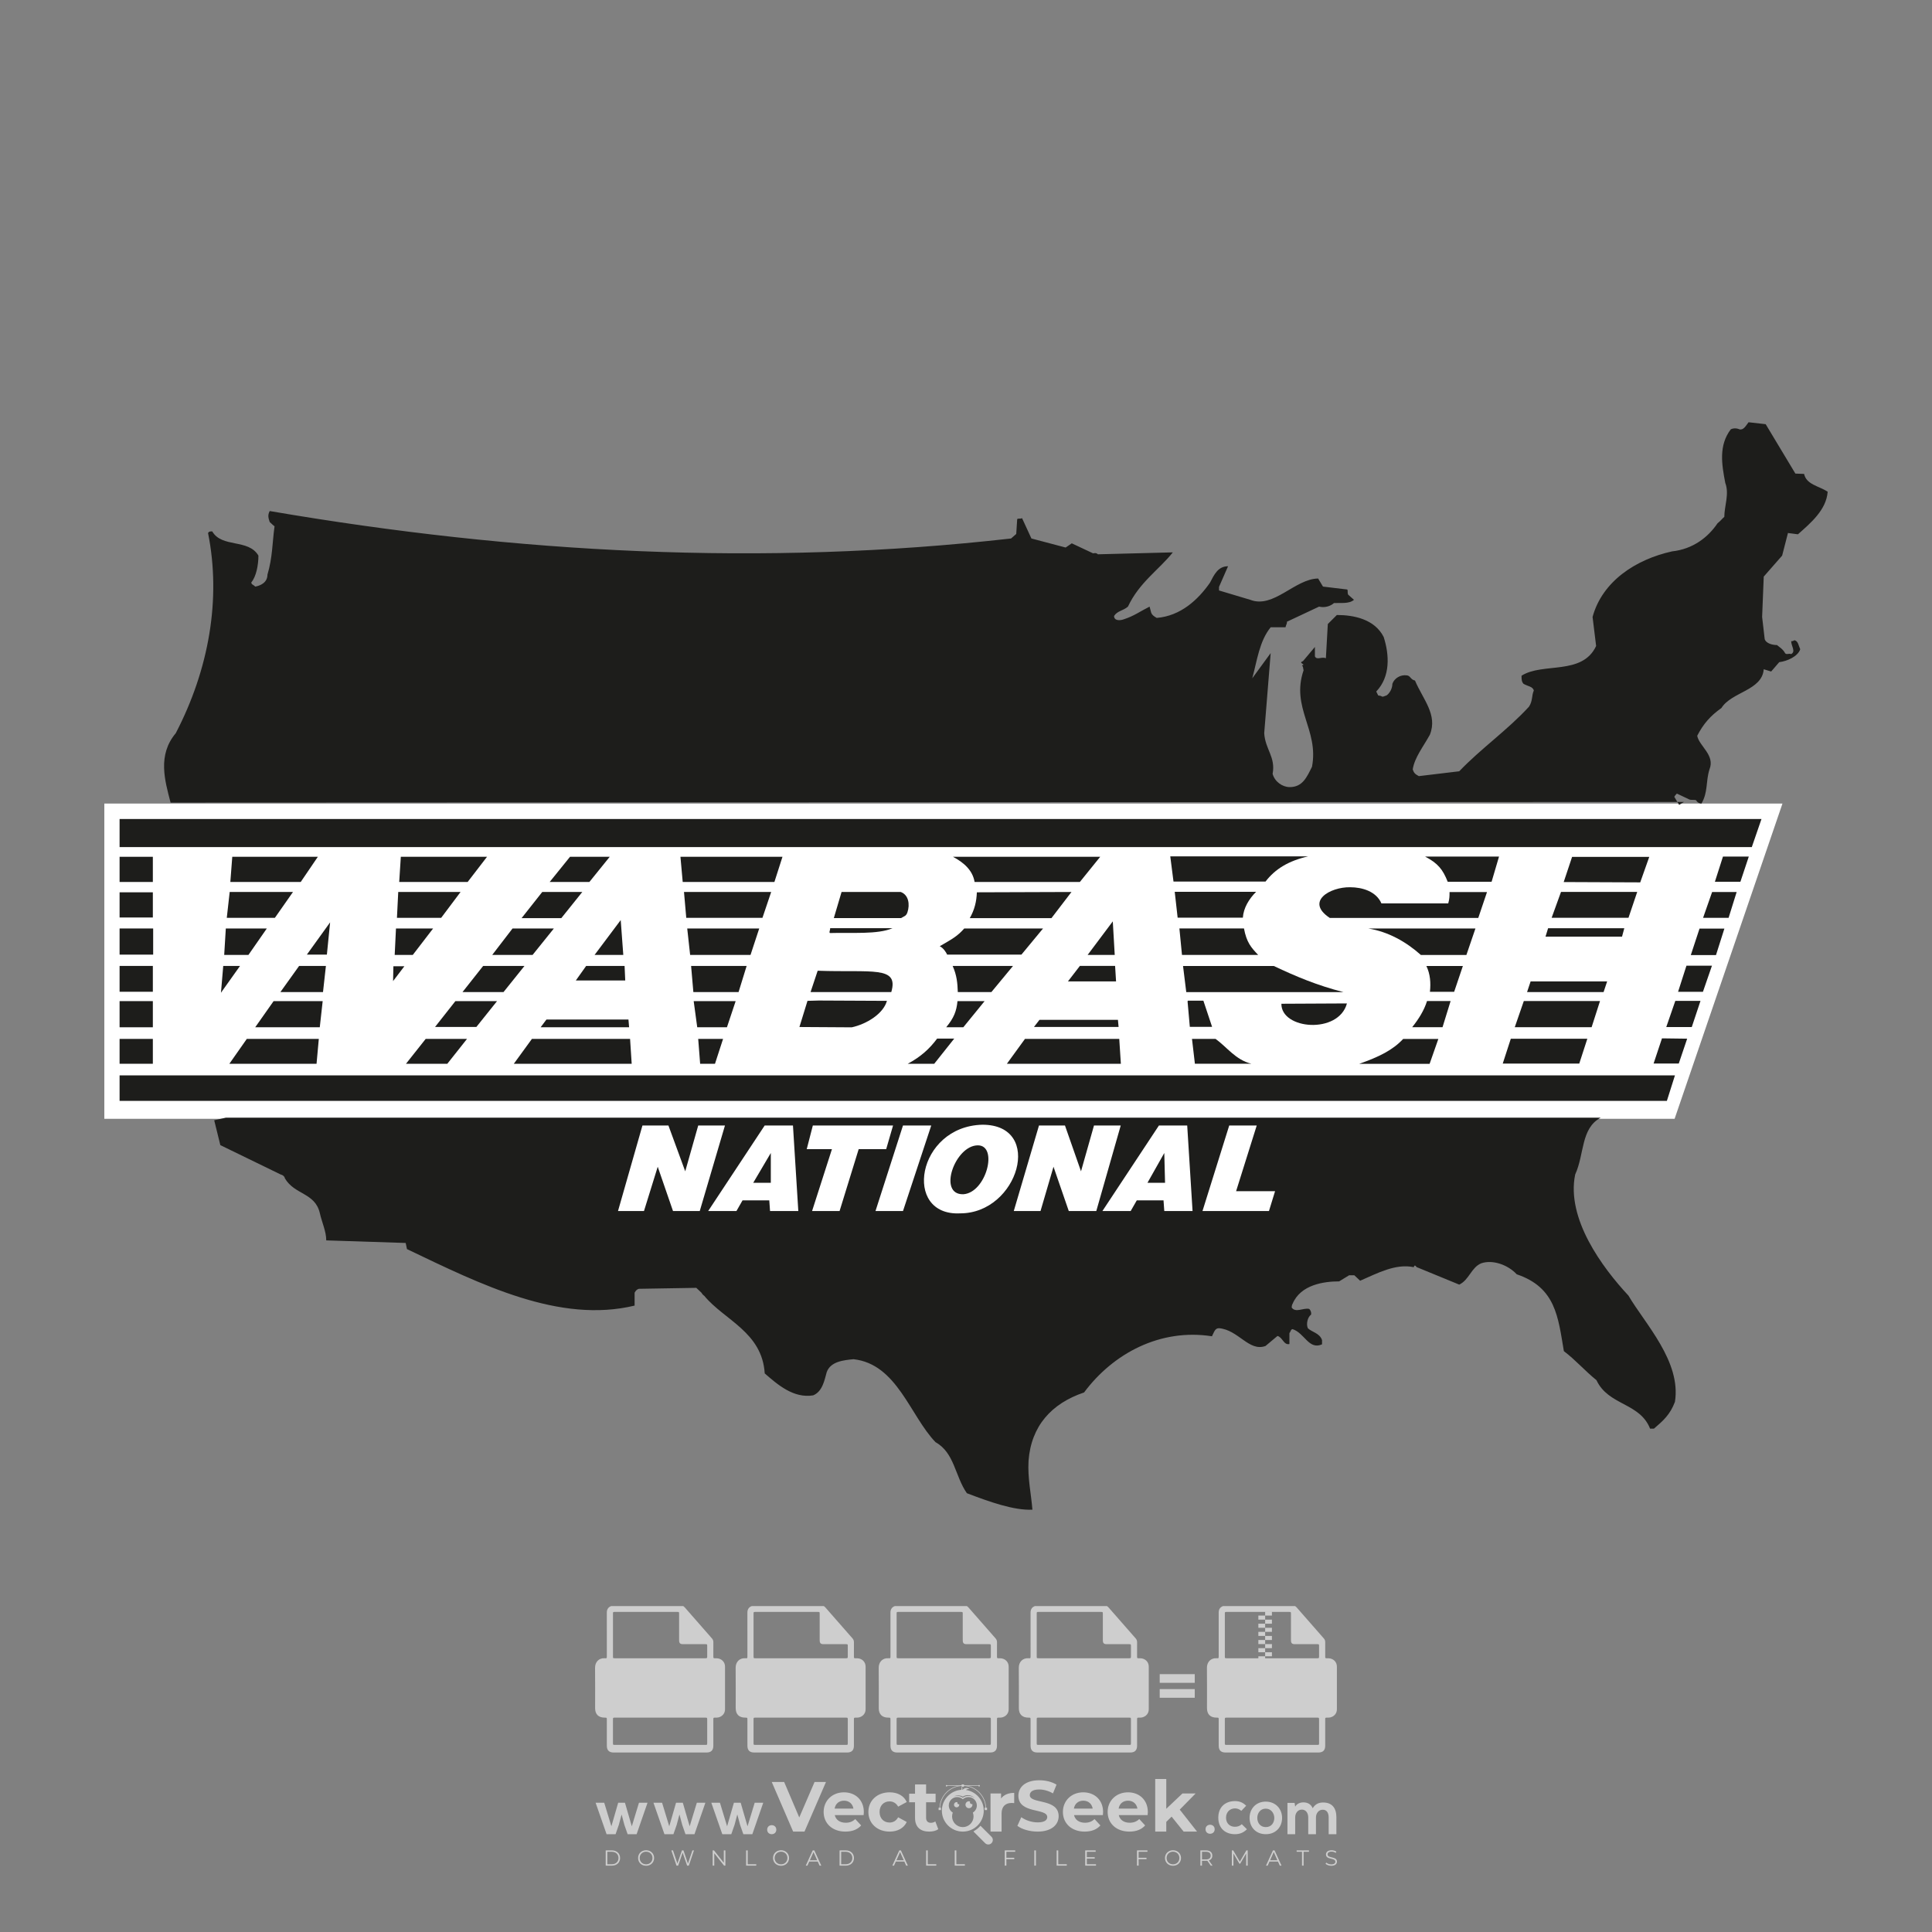 <?xml version="1.0" encoding="iso-8859-1"?>
<!-- Generator: Adobe Illustrator 27.0.0, SVG Export Plug-In . SVG Version: 6.00 Build 0)  -->
<svg version="1.1" id="Layer_1" xmlns="http://www.w3.org/2000/svg" xmlns:xlink="http://www.w3.org/1999/xlink" x="0px" y="0px"
	 viewBox="0 0 500 500" style="enable-background:new 0 0 500 500;" xml:space="preserve">
<rect x="0" y="0" width="500" height="500" fill="#808080" stroke="none"/>
<g id="watermark_1_">
	<g>
		<g id="watermark" style="opacity:0.61;">
			<g>
				<g>
					<g>
						<g>
							<polygon style="fill:#FFFFFF;" points="213.765,461.172 208.204,474.017 205.268,474.017 199.726,461.172 202.938,461.172 
								206.846,470.347 210.81,461.172 							"/>
						</g>
						<g>
							<path style="fill:#FFFFFF;" d="M223.507,469.741h-7.469c0.275,1.23,1.321,1.982,2.826,1.982c1.046,0,1.798-0.312,2.477-0.954
								l1.523,1.651c-0.917,1.046-2.294,1.597-4.074,1.597c-3.413,0-5.634-2.147-5.634-5.083c0-2.954,2.257-5.083,5.267-5.083
								c2.899,0,5.138,1.945,5.138,5.12C223.562,469.191,223.526,469.503,223.507,469.741 M216.002,468.071h4.863
								c-0.202-1.248-1.138-2.055-2.422-2.055C217.139,466.016,216.204,466.805,216.002,468.071"/>
						</g>
						<g>
							<path style="fill:#FFFFFF;" d="M224.735,468.934c0-2.973,2.294-5.083,5.505-5.083c2.074,0,3.707,0.899,4.423,2.514
								l-2.22,1.193c-0.532-0.936-1.321-1.358-2.221-1.358c-1.45,0-2.587,1.009-2.587,2.734c0,1.725,1.138,2.734,2.587,2.734
								c0.899,0,1.688-0.404,2.221-1.358l2.22,1.211c-0.716,1.578-2.349,2.495-4.423,2.495
								C227.029,474.017,224.735,471.907,224.735,468.934"/>
						</g>
						<g>
							<path style="fill:#FFFFFF;" d="M242.828,473.393c-0.587,0.422-1.45,0.624-2.331,0.624c-2.33,0-3.688-1.193-3.688-3.542
								v-4.055h-1.523v-2.202h1.523v-2.404h2.863v2.404h2.459v2.202h-2.459v4.019c0,0.844,0.458,1.303,1.229,1.303
								c0.422,0,0.844-0.128,1.156-0.367L242.828,473.393z"/>
						</g>
					</g>
					<g>
						<path style="fill:#FFFFFF;" d="M262.474,463.997v2.643c-0.238-0.018-0.422-0.037-0.642-0.037
							c-1.578,0-2.624,0.862-2.624,2.753v4.661h-2.863v-9.873h2.734v1.303C259.776,464.493,260.951,463.997,262.474,463.997"/>
					</g>
					<g>
						<path style="fill:#FFFFFF;" d="M263.299,472.53l1.009-2.239c1.083,0.789,2.697,1.339,4.239,1.339
							c1.762,0,2.477-0.587,2.477-1.376c0-2.404-7.469-0.752-7.469-5.524c0-2.184,1.762-4,5.413-4c1.615,0,3.267,0.385,4.459,1.138
							l-0.918,2.257c-1.193-0.679-2.422-1.009-3.56-1.009c-1.761,0-2.44,0.66-2.44,1.468c0,2.367,7.468,0.734,7.468,5.45
							c0,2.147-1.78,3.982-5.45,3.982C266.492,474.017,264.437,473.411,263.299,472.53"/>
					</g>
					<g>
						<path style="fill:#FFFFFF;" d="M285.428,469.741h-7.469c0.275,1.23,1.321,1.982,2.826,1.982c1.046,0,1.798-0.312,2.477-0.954
							l1.523,1.651c-0.918,1.046-2.294,1.597-4.074,1.597c-3.413,0-5.634-2.147-5.634-5.083c0-2.954,2.257-5.083,5.267-5.083
							c2.9,0,5.138,1.945,5.138,5.12C285.484,469.191,285.447,469.503,285.428,469.741 M277.923,468.071h4.863
							c-0.202-1.248-1.138-2.055-2.422-2.055C279.061,466.016,278.125,466.805,277.923,468.071"/>
					</g>
					<g>
						<path style="fill:#FFFFFF;" d="M297.007,469.741h-7.469c0.275,1.23,1.321,1.982,2.826,1.982c1.046,0,1.798-0.312,2.477-0.954
							l1.523,1.651c-0.918,1.046-2.294,1.597-4.074,1.597c-3.413,0-5.634-2.147-5.634-5.083c0-2.954,2.257-5.083,5.267-5.083
							c2.899,0,5.138,1.945,5.138,5.12C297.062,469.191,297.025,469.503,297.007,469.741 M289.501,468.071h4.863
							c-0.202-1.248-1.138-2.055-2.422-2.055C290.639,466.016,289.703,466.805,289.501,468.071"/>
					</g>
					<g>
						<polygon style="fill:#FFFFFF;" points="303.208,470.145 301.831,471.503 301.831,474.017 298.969,474.017 298.969,460.401 
							301.831,460.401 301.831,468.108 306.016,464.144 309.429,464.144 305.318,468.328 309.796,474.017 306.327,474.017 						"/>
					</g>
					<g>
						<path style="fill:#FFFFFF;" d="M256.601,475.359L256.601,475.359l-2.86-2.86c-0.435,0.508-0.953,0.943-1.534,1.284
							c-0.092,0.069-0.186,0.136-0.283,0.199l3.027,3.027c0.456,0.456,1.195,0.456,1.65,0
							C257.057,476.554,257.057,475.815,256.601,475.359"/>
					</g>
					<g>
						<path style="fill:#FFFFFF;" d="M249.984,463.244c0.221-0.173,0.495-0.281,0.797-0.281c0.042,0,0.083,0.002,0.124,0.006
							c-0.214-0.156-0.478-0.249-0.764-0.249c-0.395,0-0.744,0.18-0.981,0.458c-0.051,0-0.1,0.006-0.151,0.008
							c0.039-0.077,0.064-0.162,0.064-0.255c0-0.234-0.143-0.434-0.346-0.519c0.087,0.126,0.138,0.279,0.138,0.445
							c0,0.122-0.031,0.237-0.081,0.341c-2.811,0.201-5.03,2.539-5.03,5.4c0,2.993,2.426,5.42,5.42,5.42
							c2.993,0,5.42-2.426,5.42-5.42C254.595,465.879,252.593,463.635,249.984,463.244 M247.983,464.656
							c0.435,0,0.844,0.112,1.199,0.309c0.374-0.245,0.82-0.387,1.299-0.387c0.711,0,1.348,0.312,1.784,0.806
							c-0.435-0.379-1.004-0.61-1.627-0.61c-0.449,0-0.87,0.12-1.234,0.329c-0.079,0.046-0.156,0.096-0.229,0.15
							c-0.065-0.048-0.133-0.093-0.204-0.134c-0.369-0.219-0.8-0.344-1.26-0.344c-0.3,0-0.588,0.054-0.854,0.152
							C247.196,464.754,247.578,464.656,247.983,464.656 M251.772,469.098c0.115,0.305,0.181,0.634,0.181,0.979
							c0,1.534-1.244,2.777-2.778,2.777c-1.534,0-2.777-1.243-2.777-2.777c0-0.345,0.066-0.674,0.181-0.979
							c-0.62-0.382-1.035-1.064-1.035-1.846c0-1.197,0.971-2.168,2.168-2.168c0.565,0,1.078,0.218,1.463,0.572
							c0.386-0.354,0.899-0.572,1.464-0.572c1.197,0,2.168,0.971,2.168,2.168C252.807,468.034,252.392,468.716,251.772,469.098"/>
					</g>
					<g>
						<path style="fill:#FFFFFF;" d="M251.666,467.061c0,0.497-0.404,0.901-0.901,0.901c-0.497,0-0.901-0.404-0.901-0.901
							s0.404-0.901,0.901-0.901c0.101,0,0.197,0.017,0.287,0.047c-0.03,0.062-0.045,0.132-0.045,0.204
							c0,0.273,0.221,0.494,0.494,0.494c0.05,0,0.099-0.008,0.146-0.022C251.66,466.941,251.666,467,251.666,467.061"/>
					</g>
					<g>
						<path style="fill:#FFFFFF;" d="M248.255,467.061c0,0.376-0.305,0.681-0.681,0.681c-0.376,0-0.681-0.305-0.681-0.681
							s0.305-0.681,0.681-0.681c0.076,0,0.149,0.013,0.217,0.035c-0.023,0.047-0.034,0.1-0.034,0.155
							c0,0.206,0.167,0.374,0.374,0.374c0.038,0,0.075-0.006,0.11-0.017C248.25,466.97,248.255,467.015,248.255,467.061"/>
					</g>
					<g>
						<g>
							<g>
								<rect x="242.908" y="467.83" style="fill:#FFFFFF;" width="0.616" height="0.616"/>
							</g>
							<g>
								<rect x="254.827" y="467.83" style="fill:#FFFFFF;" width="0.616" height="0.616"/>
							</g>
							<g>
								<path style="fill:#FFFFFF;" d="M255.205,468.082h-0.14c0-3.248-2.642-5.89-5.89-5.89c-3.248,0-5.89,2.642-5.89,5.89h-0.14
									c0-1.611,0.627-3.125,1.766-4.264c1.139-1.139,2.653-1.766,4.264-1.766c1.611,0,3.125,0.627,4.264,1.766
									C254.578,464.957,255.205,466.471,255.205,468.082"/>
							</g>
						</g>
						<g>
							<rect x="248.868" y="461.814" style="fill:#FFFFFF;" width="0.616" height="0.616"/>
						</g>
						<g>
							<rect x="244.95" y="462.052" style="fill:#FFFFFF;" width="8.45" height="0.14"/>
						</g>
						<g>
							<path style="fill:#FFFFFF;" d="M245.174,462.15c0,0.108-0.088,0.196-0.196,0.196c-0.108,0-0.196-0.088-0.196-0.196
								c0-0.108,0.088-0.196,0.196-0.196C245.086,461.954,245.174,462.042,245.174,462.15"/>
						</g>
						<g>
							<path style="fill:#FFFFFF;" d="M253.596,462.15c0,0.108-0.088,0.196-0.196,0.196c-0.108,0-0.196-0.088-0.196-0.196
								c0-0.108,0.088-0.196,0.196-0.196C253.509,461.954,253.596,462.042,253.596,462.15"/>
						</g>
					</g>
				</g>
				<g>
					<path style="fill:#FFFFFF;" d="M314.356,473.409c0,1.559-2.364,1.559-2.364,0C311.993,471.851,314.356,471.851,314.356,473.409
						z"/>
				</g>
				<g>
					<g>
						<g>
							<path style="fill:#FFFFFF;" d="M161.739,466.549l1.772,6.088l1.855-6.088h2.215l-2.823,8.14h-2.33l-0.837-2.396l-0.722-2.708
								l-0.722,2.708l-0.837,2.396h-2.33l-2.839-8.14h2.231l1.855,6.088l1.756-6.088H161.739z"/>
						</g>
						<g>
							<path style="fill:#FFFFFF;" d="M176.713,466.549l1.772,6.088l1.855-6.088h2.215l-2.823,8.14h-2.33l-0.837-2.396l-0.722-2.708
								l-0.722,2.708l-0.837,2.396h-2.33l-2.839-8.14h2.231l1.855,6.088l1.756-6.088H176.713z"/>
						</g>
						<g>
							<path style="fill:#FFFFFF;" d="M191.687,466.549l1.772,6.088l1.855-6.088h2.215l-2.823,8.14h-2.33l-0.837-2.396l-0.722-2.708
								l-0.722,2.708l-0.837,2.396h-2.33l-2.839-8.14h2.231l1.855,6.088l1.756-6.088H191.687z"/>
						</g>
					</g>
					<g>
						<path style="fill:#FFFFFF;" d="M200.908,473.52c0,1.559-2.364,1.559-2.364,0C198.545,471.962,200.908,471.962,200.908,473.52z
							"/>
					</g>
					<g>
						<path style="fill:#FFFFFF;" d="M322.71,473.409c-0.935,0.919-1.919,1.28-3.117,1.28c-2.346,0-4.3-1.411-4.3-4.282
							s1.953-4.284,4.3-4.284c1.149,0,2.035,0.329,2.921,1.199l-1.264,1.329c-0.476-0.428-1.066-0.64-1.623-0.64
							c-1.346,0-2.33,0.985-2.33,2.396c0,1.542,1.05,2.362,2.297,2.362c0.64,0,1.28-0.18,1.772-0.672L322.71,473.409z"/>
					</g>
					<g>
						<path style="fill:#FFFFFF;" d="M331.805,470.472c0,2.33-1.591,4.217-4.217,4.217c-2.626,0-4.201-1.887-4.201-4.217
							c0-2.314,1.609-4.217,4.185-4.217C330.149,466.255,331.805,468.158,331.805,470.472z M325.389,470.472
							c0,1.231,0.739,2.38,2.199,2.38c1.46,0,2.199-1.149,2.199-2.38c0-1.215-0.854-2.396-2.199-2.396
							C326.144,468.077,325.389,469.258,325.389,470.472z"/>
					</g>
					<g>
						<path style="fill:#FFFFFF;" d="M338.572,474.689v-4.332c0-1.068-0.559-2.035-1.658-2.035c-1.082,0-1.722,0.967-1.722,2.035
							v4.332h-2.003v-8.107h1.855l0.148,0.985c0.426-0.82,1.362-1.116,2.133-1.116c0.969,0,1.937,0.394,2.396,1.51
							c0.723-1.149,1.658-1.478,2.708-1.478c2.297,0,3.43,1.412,3.43,3.84v4.365h-2.003v-4.365c0-1.066-0.442-1.97-1.526-1.97
							c-1.082,0-1.756,0.935-1.756,2.003v4.332H338.572z"/>
					</g>
				</g>
			</g>
		</g>
		<g style="opacity:0.61;">
			<g>
				<g>
					<path style="fill:#FFFFFF;" d="M345.988,431.299c-0.006-1.224-0.959-2.121-2.189-2.14c-0.924-0.014-0.832,0.12-0.834-0.867
						c-0.003-1.097-0.007-2.194,0.003-3.292c0.003-0.379-0.112-0.691-0.362-0.976c-2.342-2.668-4.678-5.342-7.019-8.011
						c-0.12-0.137-0.275-0.244-0.414-0.366c-6.214,0-12.427,0-18.641,0c-0.794,0.293-1.14,0.868-1.138,1.709
						c0.01,3.748,0.004,7.496,0.004,11.243c0,0.556-0.003,0.589-0.55,0.551c-1.497-0.102-2.516,0.986-2.497,2.492
						c0.044,3.476,0.013,6.953,0.014,10.429c0.001,1.58,0.867,2.443,2.45,2.449c0.582,0.002,0.582,0.002,0.582,0.6
						c0,2.219-0.001,4.438,0.001,6.657c0.001,1.192,0.58,1.771,1.768,1.771c8.013,0.001,16.027,0.001,24.04,0
						c1.168,0,1.755-0.583,1.757-1.745c0.002-2.256,0-4.512,0.001-6.768c0-0.512,0.002-0.511,0.52-0.515
						c0.271-0.002,0.541,0.008,0.809-0.058c0.996-0.246,1.69-1.044,1.694-2.069C346.003,438.696,346.005,434.997,345.988,431.299z
						 M317.537,417.162c5.337,0,10.674,0,16.01,0c0.548,0,0.554,0.007,0.554,0.561c0.001,2.243-0.001,4.486,0.001,6.73
						c0.001,0.811,0.249,1.059,1.06,1.059c1.91,0.001,3.821,0,5.731,0.001c0.458,0,0.479,0.021,0.481,0.483
						c0.003,0.887,0.002,1.775,0,2.662c-0.001,0.477-0.024,0.498-0.504,0.499c-3.895,0.001-7.79,0-11.684,0
						c-3.882,0-7.765,0-11.647,0c-0.55,0-0.552-0.001-0.552-0.561c-0.001-3.624-0.001-7.247,0-10.871
						C316.987,417.166,316.991,417.162,317.537,417.162z M340.822,451.579c-3.883,0.001-7.766,0-11.65,0c-3.871,0-7.742,0-11.613,0
						c-0.572,0-0.574-0.002-0.574-0.579c-0.001-1.997-0.001-3.994,0.001-5.991c0-0.464,0.023-0.486,0.478-0.487
						c7.803-0.001,15.607-0.001,23.41,0c0.478,0,0.499,0.02,0.499,0.503c0.002,1.997,0.001,3.994,0,5.991
						C341.375,451.574,341.37,451.579,340.822,451.579z"/>
				</g>
				<g>
					<g>
						<rect x="327.418" y="417.053" style="fill:#FFFFFF;" width="1.757" height="1.054"/>
					</g>
					<g>
						<rect x="325.662" y="418.107" style="fill:#FFFFFF;" width="1.757" height="1.054"/>
					</g>
					<g>
						<rect x="327.418" y="419.161" style="fill:#FFFFFF;" width="1.757" height="1.054"/>
					</g>
					<g>
						<rect x="325.662" y="420.215" style="fill:#FFFFFF;" width="1.757" height="1.054"/>
					</g>
					<g>
						<rect x="327.418" y="421.269" style="fill:#FFFFFF;" width="1.757" height="1.054"/>
					</g>
					<g>
						<rect x="325.662" y="422.323" style="fill:#FFFFFF;" width="1.757" height="1.054"/>
					</g>
					<g>
						<rect x="327.418" y="423.378" style="fill:#FFFFFF;" width="1.757" height="1.054"/>
					</g>
					<g>
						<rect x="325.662" y="424.432" style="fill:#FFFFFF;" width="1.757" height="1.054"/>
					</g>
					<g>
						<rect x="327.418" y="425.486" style="fill:#FFFFFF;" width="1.757" height="1.054"/>
					</g>
					<g>
						<rect x="325.662" y="426.54" style="fill:#FFFFFF;" width="1.757" height="1.054"/>
					</g>
					<g>
						<rect x="327.418" y="427.594" style="fill:#FFFFFF;" width="1.757" height="1.054"/>
					</g>
					<g>
						<rect x="325.662" y="428.648" style="fill:#FFFFFF;" width="1.757" height="1.054"/>
					</g>
				</g>
			</g>
			<g>
				<path style="fill:#FFFFFF;" d="M187.637,431.299c-0.006-1.224-0.959-2.121-2.189-2.14c-0.924-0.014-0.832,0.12-0.834-0.867
					c-0.003-1.097-0.007-2.194,0.003-3.292c0.003-0.379-0.112-0.691-0.362-0.976c-2.342-2.668-4.678-5.342-7.019-8.011
					c-0.12-0.137-0.275-0.244-0.414-0.366c-6.214,0-12.427,0-18.641,0c-0.794,0.293-1.14,0.868-1.138,1.709
					c0.01,3.748,0.004,7.496,0.004,11.243c0,0.556-0.003,0.589-0.55,0.551c-1.497-0.102-2.516,0.986-2.497,2.492
					c0.044,3.476,0.013,6.953,0.014,10.429c0.001,1.58,0.867,2.443,2.45,2.449c0.582,0.002,0.582,0.002,0.582,0.6
					c0,2.219-0.001,4.438,0.001,6.657c0.001,1.192,0.58,1.771,1.768,1.771c8.013,0.001,16.027,0.001,24.04,0
					c1.168,0,1.755-0.583,1.757-1.745c0.002-2.256,0-4.512,0.001-6.768c0-0.512,0.002-0.511,0.52-0.515
					c0.271-0.002,0.541,0.008,0.809-0.058c0.996-0.246,1.69-1.044,1.694-2.069C187.652,438.696,187.655,434.997,187.637,431.299z
					 M159.187,417.162c5.337,0,10.674,0,16.01,0c0.548,0,0.554,0.007,0.554,0.561c0.001,2.243-0.001,4.486,0.001,6.73
					c0.001,0.811,0.249,1.059,1.06,1.059c1.91,0.001,3.821,0,5.731,0.001c0.458,0,0.479,0.021,0.481,0.483
					c0.003,0.887,0.002,1.775,0,2.662c-0.001,0.477-0.024,0.498-0.504,0.499c-3.895,0.001-7.79,0-11.684,0
					c-3.882,0-7.765,0-11.647,0c-0.55,0-0.552-0.001-0.552-0.561c-0.001-3.624-0.001-7.247,0-10.871
					C158.636,417.166,158.64,417.162,159.187,417.162z M182.472,451.579c-3.883,0.001-7.766,0-11.65,0c-3.871,0-7.742,0-11.613,0
					c-0.572,0-0.574-0.002-0.574-0.579c-0.001-1.997-0.001-3.994,0.001-5.991c0-0.464,0.023-0.486,0.478-0.487
					c7.803-0.001,15.607-0.001,23.41,0c0.478,0,0.499,0.02,0.499,0.503c0.002,1.997,0.001,3.994,0,5.991
					C183.024,451.574,183.019,451.579,182.472,451.579z"/>
			</g>
			<g>
				<path style="fill:#FFFFFF;" d="M159.779,440.669v-7.897h2.779c0.375,0,0.726,0.061,1.053,0.182
					c0.327,0.121,0.612,0.292,0.855,0.513c0.242,0.221,0.434,0.483,0.573,0.789c0.14,0.305,0.21,0.642,0.21,1.009
					c0,0.375-0.07,0.715-0.21,1.02c-0.14,0.305-0.331,0.568-0.573,0.789c-0.243,0.221-0.528,0.392-0.855,0.513
					c-0.327,0.121-0.678,0.182-1.053,0.182h-1.29v2.901H159.779z M162.58,436.356c0.39,0,0.684-0.111,0.882-0.331
					c0.199-0.22,0.298-0.474,0.298-0.761c0-0.14-0.024-0.276-0.072-0.408c-0.048-0.132-0.121-0.248-0.221-0.347
					c-0.099-0.099-0.223-0.178-0.37-0.237c-0.147-0.059-0.32-0.089-0.518-0.089h-1.312v2.173H162.58z"/>
				<path style="fill:#FFFFFF;" d="M166.308,432.771h1.731l3.177,5.294h0.088l-0.088-1.522v-3.772h1.478v7.897h-1.566l-3.353-5.592
					h-0.088l0.088,1.522v4.07h-1.467V432.771z"/>
				<path style="fill:#FFFFFF;" d="M177.922,436.334h3.872c0.022,0.089,0.04,0.195,0.055,0.32c0.014,0.125,0.022,0.25,0.022,0.375
					c0,0.507-0.077,0.985-0.231,1.434c-0.154,0.449-0.397,0.849-0.728,1.202c-0.353,0.375-0.776,0.666-1.268,0.871
					c-0.493,0.206-1.055,0.309-1.688,0.309c-0.574,0-1.114-0.103-1.622-0.309c-0.507-0.206-0.948-0.492-1.323-0.86
					c-0.375-0.367-0.673-0.803-0.894-1.307c-0.221-0.504-0.331-1.053-0.331-1.649c0-0.595,0.11-1.145,0.331-1.649
					c0.221-0.504,0.518-0.939,0.894-1.307c0.375-0.367,0.816-0.654,1.323-0.86c0.507-0.206,1.048-0.309,1.622-0.309
					c0.64,0,1.211,0.11,1.715,0.331c0.504,0.221,0.935,0.526,1.296,0.915l-1.025,1.004c-0.258-0.272-0.544-0.48-0.861-0.623
					c-0.316-0.143-0.695-0.215-1.136-0.215c-0.361,0-0.703,0.065-1.026,0.193c-0.324,0.129-0.607,0.311-0.85,0.546
					c-0.242,0.235-0.436,0.52-0.579,0.855c-0.143,0.335-0.215,0.708-0.215,1.119c0,0.412,0.072,0.785,0.215,1.12
					c0.143,0.335,0.338,0.62,0.584,0.855c0.246,0.235,0.531,0.418,0.855,0.546c0.323,0.129,0.669,0.193,1.037,0.193
					c0.419,0,0.773-0.061,1.064-0.182c0.29-0.121,0.538-0.278,0.744-0.469c0.148-0.132,0.275-0.3,0.381-0.502
					c0.106-0.202,0.189-0.428,0.248-0.678h-2.482V436.334z"/>
			</g>
			<g>
				<path style="fill:#FFFFFF;" d="M224.019,431.299c-0.006-1.224-0.959-2.121-2.189-2.14c-0.924-0.014-0.832,0.12-0.834-0.867
					c-0.003-1.097-0.007-2.194,0.003-3.292c0.003-0.379-0.112-0.691-0.362-0.976c-2.342-2.668-4.678-5.342-7.019-8.011
					c-0.12-0.137-0.275-0.244-0.414-0.366c-6.214,0-12.427,0-18.641,0c-0.794,0.293-1.14,0.868-1.138,1.709
					c0.01,3.748,0.004,7.496,0.004,11.243c0,0.556-0.003,0.589-0.55,0.551c-1.497-0.102-2.516,0.986-2.497,2.492
					c0.044,3.476,0.013,6.953,0.014,10.429c0.001,1.58,0.867,2.443,2.45,2.449c0.582,0.002,0.582,0.002,0.582,0.6
					c0,2.219-0.001,4.438,0.001,6.657c0.001,1.192,0.58,1.771,1.768,1.771c8.013,0.001,16.027,0.001,24.04,0
					c1.168,0,1.755-0.583,1.757-1.745c0.002-2.256,0-4.512,0.001-6.768c0-0.512,0.002-0.511,0.52-0.515
					c0.271-0.002,0.541,0.008,0.809-0.058c0.997-0.246,1.69-1.044,1.694-2.069C224.034,438.696,224.036,434.997,224.019,431.299z
					 M195.568,417.162c5.337,0,10.674,0,16.01,0c0.548,0,0.554,0.007,0.554,0.561c0.001,2.243-0.001,4.486,0.001,6.73
					c0.001,0.811,0.249,1.059,1.06,1.059c1.91,0.001,3.821,0,5.731,0.001c0.458,0,0.479,0.021,0.481,0.483
					c0.003,0.887,0.002,1.775,0,2.662c-0.001,0.477-0.024,0.498-0.504,0.499c-3.895,0.001-7.79,0-11.684,0
					c-3.882,0-7.765,0-11.647,0c-0.55,0-0.552-0.001-0.552-0.561c-0.001-3.624-0.001-7.247,0-10.871
					C195.018,417.166,195.022,417.162,195.568,417.162z M218.854,451.579c-3.883,0.001-7.766,0-11.65,0c-3.871,0-7.742,0-11.613,0
					c-0.572,0-0.574-0.002-0.574-0.579c-0.001-1.997-0.001-3.994,0.001-5.991c0-0.464,0.023-0.486,0.478-0.487
					c7.803-0.001,15.607-0.001,23.41,0c0.478,0,0.499,0.02,0.499,0.503c0.002,1.997,0.001,3.994,0,5.991
					C219.406,451.574,219.401,451.579,218.854,451.579z"/>
			</g>
			<g>
				<path style="fill:#FFFFFF;" d="M205.111,432.771h1.699l2.967,7.897h-1.644l-0.651-1.886h-3.044l-0.651,1.886h-1.643
					L205.111,432.771z M206.997,437.415l-0.706-1.974l-0.287-0.96h-0.088l-0.287,0.96l-0.706,1.974H206.997z"/>
				<path style="fill:#FFFFFF;" d="M211.331,434.536c-0.125,0-0.245-0.024-0.359-0.072c-0.114-0.048-0.213-0.114-0.298-0.199
					c-0.084-0.084-0.151-0.182-0.198-0.292c-0.048-0.11-0.072-0.232-0.072-0.364s0.024-0.254,0.072-0.364
					c0.048-0.11,0.114-0.208,0.198-0.292c0.084-0.084,0.184-0.151,0.298-0.198c0.114-0.048,0.233-0.072,0.359-0.072
					c0.257,0,0.478,0.09,0.662,0.27c0.184,0.181,0.276,0.399,0.276,0.656s-0.092,0.476-0.276,0.656
					C211.809,434.446,211.589,434.536,211.331,434.536z M210.615,440.669v-5.404h1.445v5.404H210.615z"/>
			</g>
			<g>
				<path style="fill:#FFFFFF;" d="M261.044,431.299c-0.006-1.224-0.959-2.121-2.189-2.14c-0.924-0.014-0.832,0.12-0.834-0.867
					c-0.003-1.097-0.007-2.194,0.003-3.292c0.003-0.379-0.112-0.691-0.362-0.976c-2.342-2.668-4.678-5.342-7.019-8.011
					c-0.12-0.137-0.275-0.244-0.414-0.366c-6.214,0-12.427,0-18.641,0c-0.794,0.293-1.14,0.868-1.138,1.709
					c0.01,3.748,0.004,7.496,0.004,11.243c0,0.556-0.003,0.589-0.55,0.551c-1.497-0.102-2.516,0.986-2.497,2.492
					c0.044,3.476,0.013,6.953,0.014,10.429c0.001,1.58,0.867,2.443,2.45,2.449c0.582,0.002,0.582,0.002,0.582,0.6
					c0,2.219-0.001,4.438,0.001,6.657c0.001,1.192,0.58,1.771,1.768,1.771c8.013,0.001,16.027,0.001,24.04,0
					c1.168,0,1.755-0.583,1.757-1.745c0.002-2.256,0-4.512,0.001-6.768c0-0.512,0.002-0.511,0.52-0.515
					c0.271-0.002,0.541,0.008,0.809-0.058c0.996-0.246,1.69-1.044,1.694-2.069C261.059,438.696,261.061,434.997,261.044,431.299z
					 M232.593,417.162c5.337,0,10.674,0,16.01,0c0.548,0,0.554,0.007,0.554,0.561c0.001,2.243-0.001,4.486,0.001,6.73
					c0.001,0.811,0.249,1.059,1.06,1.059c1.91,0.001,3.821,0,5.731,0.001c0.458,0,0.479,0.021,0.481,0.483
					c0.003,0.887,0.002,1.775,0,2.662c-0.001,0.477-0.024,0.498-0.504,0.499c-3.895,0.001-7.79,0-11.684,0
					c-3.882,0-7.765,0-11.647,0c-0.55,0-0.552-0.001-0.552-0.561c-0.001-3.624-0.001-7.247,0-10.871
					C232.042,417.166,232.047,417.162,232.593,417.162z M255.878,451.579c-3.883,0.001-7.766,0-11.65,0c-3.871,0-7.742,0-11.613,0
					c-0.572,0-0.574-0.002-0.574-0.579c-0.001-1.997-0.001-3.994,0.001-5.991c0-0.464,0.023-0.486,0.478-0.487
					c7.803-0.001,15.607-0.001,23.41,0c0.478,0,0.499,0.02,0.499,0.503c0.002,1.997,0.001,3.994,0,5.991
					C256.431,451.574,256.426,451.579,255.878,451.579z"/>
			</g>
			<g>
				<path style="fill:#FFFFFF;" d="M236.361,440.845c-0.338,0-0.662-0.048-0.971-0.143c-0.309-0.095-0.592-0.239-0.849-0.43
					c-0.257-0.191-0.481-0.425-0.673-0.7c-0.191-0.276-0.342-0.597-0.452-0.965l1.401-0.551c0.103,0.397,0.283,0.726,0.54,0.987
					c0.257,0.261,0.596,0.392,1.015,0.392c0.154,0,0.303-0.02,0.447-0.061c0.143-0.04,0.272-0.099,0.386-0.176
					s0.204-0.175,0.27-0.292c0.066-0.118,0.099-0.254,0.099-0.408c0-0.147-0.026-0.279-0.077-0.397
					c-0.051-0.117-0.138-0.227-0.259-0.331c-0.121-0.103-0.28-0.202-0.475-0.298c-0.195-0.095-0.435-0.195-0.722-0.298l-0.485-0.176
					c-0.213-0.073-0.429-0.173-0.645-0.298c-0.217-0.125-0.413-0.276-0.59-0.452c-0.177-0.176-0.322-0.384-0.436-0.623
					c-0.114-0.239-0.171-0.509-0.171-0.81c0-0.309,0.06-0.597,0.182-0.866c0.121-0.268,0.294-0.503,0.518-0.706
					c0.224-0.202,0.492-0.36,0.805-0.474s0.66-0.171,1.042-0.171c0.397,0,0.74,0.053,1.031,0.16
					c0.291,0.107,0.537,0.243,0.739,0.408c0.202,0.165,0.366,0.348,0.491,0.546c0.125,0.199,0.217,0.386,0.276,0.563l-1.312,0.551
					c-0.074-0.221-0.208-0.419-0.402-0.596c-0.195-0.176-0.462-0.265-0.8-0.265c-0.324,0-0.592,0.075-0.805,0.226
					c-0.213,0.151-0.32,0.348-0.32,0.59c0,0.235,0.103,0.436,0.309,0.601c0.206,0.165,0.533,0.325,0.982,0.48l0.497,0.165
					c0.316,0.111,0.605,0.237,0.866,0.381c0.261,0.143,0.485,0.314,0.673,0.513c0.187,0.199,0.331,0.425,0.43,0.678
					c0.1,0.254,0.149,0.546,0.149,0.877c0,0.412-0.083,0.767-0.248,1.064c-0.165,0.298-0.377,0.542-0.634,0.734
					c-0.258,0.191-0.548,0.335-0.872,0.43C236.986,440.797,236.67,440.845,236.361,440.845z"/>
				<path style="fill:#FFFFFF;" d="M239.516,432.771h1.61l1.633,4.754l0.287,1.015h0.088l0.309-1.015l1.699-4.754h1.61l-2.879,7.897
					h-1.566L239.516,432.771z"/>
				<path style="fill:#FFFFFF;" d="M251.097,436.334h3.871c0.022,0.089,0.04,0.195,0.055,0.32c0.015,0.125,0.023,0.25,0.023,0.375
					c0,0.507-0.078,0.985-0.232,1.434c-0.154,0.449-0.397,0.849-0.728,1.202c-0.353,0.375-0.775,0.666-1.268,0.871
					c-0.493,0.206-1.055,0.309-1.688,0.309c-0.574,0-1.114-0.103-1.621-0.309c-0.507-0.206-0.949-0.492-1.324-0.86
					c-0.375-0.367-0.673-0.803-0.894-1.307c-0.22-0.504-0.331-1.053-0.331-1.649c0-0.595,0.11-1.145,0.331-1.649
					c0.221-0.504,0.518-0.939,0.894-1.307c0.375-0.367,0.816-0.654,1.324-0.86c0.507-0.206,1.047-0.309,1.621-0.309
					c0.64,0,1.211,0.11,1.715,0.331c0.504,0.221,0.936,0.526,1.296,0.915l-1.026,1.004c-0.257-0.272-0.544-0.48-0.861-0.623
					c-0.316-0.143-0.694-0.215-1.136-0.215c-0.36,0-0.702,0.065-1.026,0.193c-0.323,0.129-0.607,0.311-0.849,0.546
					c-0.243,0.235-0.436,0.52-0.579,0.855c-0.143,0.335-0.215,0.708-0.215,1.119c0,0.412,0.072,0.785,0.215,1.12
					c0.143,0.335,0.338,0.62,0.585,0.855c0.246,0.235,0.531,0.418,0.854,0.546c0.324,0.129,0.669,0.193,1.037,0.193
					c0.419,0,0.774-0.061,1.064-0.182c0.29-0.121,0.539-0.278,0.745-0.469c0.147-0.132,0.274-0.3,0.38-0.502
					c0.107-0.202,0.189-0.428,0.248-0.678h-2.482V436.334z"/>
			</g>
			<g>
				<path style="fill:#FFFFFF;" d="M297.3,431.299c-0.006-1.224-0.959-2.121-2.189-2.14c-0.924-0.014-0.832,0.12-0.834-0.867
					c-0.003-1.097-0.007-2.194,0.003-3.292c0.003-0.379-0.112-0.691-0.362-0.976c-2.342-2.668-4.678-5.342-7.019-8.011
					c-0.12-0.137-0.275-0.244-0.414-0.366c-6.214,0-12.427,0-18.641,0c-0.794,0.293-1.14,0.868-1.138,1.709
					c0.01,3.748,0.004,7.496,0.004,11.243c0,0.556-0.003,0.589-0.55,0.551c-1.497-0.102-2.516,0.986-2.497,2.492
					c0.044,3.476,0.013,6.953,0.014,10.429c0.001,1.58,0.867,2.443,2.45,2.449c0.582,0.002,0.582,0.002,0.582,0.6
					c0,2.219-0.001,4.438,0.001,6.657c0.001,1.192,0.58,1.771,1.768,1.771c8.013,0.001,16.027,0.001,24.04,0
					c1.168,0,1.755-0.583,1.757-1.745c0.002-2.256,0-4.512,0.001-6.768c0-0.512,0.002-0.511,0.52-0.515
					c0.271-0.002,0.541,0.008,0.809-0.058c0.996-0.246,1.69-1.044,1.694-2.069C297.315,438.696,297.318,434.997,297.3,431.299z
					 M268.85,417.162c5.337,0,10.674,0,16.01,0c0.548,0,0.554,0.007,0.554,0.561c0.001,2.243-0.001,4.486,0.001,6.73
					c0.001,0.811,0.249,1.059,1.06,1.059c1.91,0.001,3.821,0,5.731,0.001c0.458,0,0.479,0.021,0.481,0.483
					c0.003,0.887,0.002,1.775,0,2.662c-0.001,0.477-0.024,0.498-0.504,0.499c-3.895,0.001-7.79,0-11.684,0
					c-3.882,0-7.765,0-11.647,0c-0.55,0-0.552-0.001-0.552-0.561c-0.001-3.624-0.001-7.247,0-10.871
					C268.299,417.166,268.303,417.162,268.85,417.162z M292.135,451.579c-3.883,0.001-7.766,0-11.65,0c-3.871,0-7.742,0-11.613,0
					c-0.572,0-0.574-0.002-0.574-0.579c-0.001-1.997-0.001-3.994,0.001-5.991c0-0.464,0.023-0.486,0.478-0.487
					c7.803-0.001,15.607-0.001,23.41,0c0.478,0,0.499,0.02,0.499,0.503c0.001,1.997,0.001,3.994,0,5.991
					C292.687,451.574,292.682,451.579,292.135,451.579z"/>
			</g>
			<g>
				<path style="fill:#FFFFFF;" d="M272.966,434.183v1.831h3.165v1.412h-3.165v1.831h3.518v1.412h-5.007v-7.897h5.007v1.412H272.966
					z"/>
				<path style="fill:#FFFFFF;" d="M277.852,440.669v-7.897h2.779c0.375,0,0.726,0.061,1.053,0.182
					c0.327,0.121,0.612,0.292,0.855,0.513c0.243,0.221,0.434,0.483,0.574,0.789c0.14,0.305,0.209,0.642,0.209,1.009
					c0,0.375-0.07,0.715-0.209,1.02c-0.14,0.305-0.331,0.568-0.574,0.789c-0.243,0.221-0.528,0.392-0.855,0.513
					c-0.327,0.121-0.678,0.182-1.053,0.182h-1.29v2.901H277.852z M280.653,436.356c0.389,0,0.684-0.111,0.882-0.331
					c0.199-0.22,0.298-0.474,0.298-0.761c0-0.14-0.024-0.276-0.072-0.408c-0.048-0.132-0.121-0.248-0.221-0.347
					c-0.099-0.099-0.222-0.178-0.37-0.237c-0.147-0.059-0.32-0.089-0.518-0.089h-1.312v2.173H280.653z"/>
				<path style="fill:#FFFFFF;" d="M286.797,440.845c-0.338,0-0.662-0.048-0.971-0.143c-0.309-0.095-0.592-0.239-0.849-0.43
					c-0.257-0.191-0.482-0.425-0.673-0.7c-0.191-0.276-0.342-0.597-0.452-0.965l1.401-0.551c0.103,0.397,0.283,0.726,0.541,0.987
					c0.257,0.261,0.595,0.392,1.015,0.392c0.154,0,0.303-0.02,0.447-0.061c0.143-0.04,0.272-0.099,0.386-0.176
					c0.114-0.077,0.204-0.175,0.27-0.292c0.066-0.118,0.1-0.254,0.1-0.408c0-0.147-0.026-0.279-0.077-0.397
					c-0.051-0.117-0.138-0.227-0.259-0.331c-0.121-0.103-0.279-0.202-0.474-0.298c-0.195-0.095-0.436-0.195-0.723-0.298
					l-0.485-0.176c-0.213-0.073-0.428-0.173-0.645-0.298c-0.217-0.125-0.414-0.276-0.59-0.452c-0.176-0.176-0.322-0.384-0.436-0.623
					c-0.114-0.239-0.171-0.509-0.171-0.81c0-0.309,0.061-0.597,0.182-0.866c0.121-0.268,0.294-0.503,0.518-0.706
					c0.224-0.202,0.493-0.36,0.805-0.474c0.312-0.114,0.66-0.171,1.042-0.171c0.397,0,0.741,0.053,1.031,0.16
					c0.29,0.107,0.537,0.243,0.739,0.408c0.202,0.165,0.365,0.348,0.491,0.546c0.125,0.199,0.217,0.386,0.276,0.563l-1.312,0.551
					c-0.074-0.221-0.208-0.419-0.403-0.596c-0.195-0.176-0.462-0.265-0.799-0.265c-0.324,0-0.592,0.075-0.805,0.226
					c-0.213,0.151-0.32,0.348-0.32,0.59c0,0.235,0.103,0.436,0.309,0.601c0.206,0.165,0.533,0.325,0.982,0.48l0.496,0.165
					c0.316,0.111,0.605,0.237,0.866,0.381c0.261,0.143,0.485,0.314,0.673,0.513c0.187,0.199,0.331,0.425,0.43,0.678
					c0.099,0.254,0.149,0.546,0.149,0.877c0,0.412-0.083,0.767-0.248,1.064c-0.165,0.298-0.377,0.542-0.634,0.734
					c-0.258,0.191-0.548,0.335-0.872,0.43C287.422,440.797,287.105,440.845,286.797,440.845z"/>
			</g>
			<g>
				<path style="fill:#FFFFFF;" d="M321.394,439.168l4.004-4.985h-3.827v-1.412h5.559v1.5l-3.96,4.985h4.004v1.412h-5.779V439.168z"
					/>
				<path style="fill:#FFFFFF;" d="M328.409,432.771h1.489v7.897h-1.489V432.771z"/>
				<path style="fill:#FFFFFF;" d="M331.486,440.669v-7.897h2.779c0.375,0,0.726,0.061,1.053,0.182
					c0.327,0.121,0.612,0.292,0.855,0.513s0.434,0.483,0.574,0.789c0.14,0.305,0.209,0.642,0.209,1.009
					c0,0.375-0.07,0.715-0.209,1.02c-0.14,0.305-0.331,0.568-0.574,0.789c-0.243,0.221-0.528,0.392-0.855,0.513
					c-0.327,0.121-0.678,0.182-1.053,0.182h-1.29v2.901H331.486z M334.288,436.356c0.389,0,0.684-0.111,0.882-0.331
					c0.199-0.22,0.298-0.474,0.298-0.761c0-0.14-0.024-0.276-0.072-0.408c-0.048-0.132-0.121-0.248-0.221-0.347
					c-0.099-0.099-0.222-0.178-0.37-0.237c-0.147-0.059-0.32-0.089-0.518-0.089h-1.312v2.173H334.288z"/>
			</g>
		</g>
		<g style="opacity:0.61;">
			<path style="fill:#FFFFFF;" d="M300.133,433.27h9.067v2.242h-9.067V433.27z M300.133,437.136h9.067v2.243h-9.067V437.136z"/>
		</g>
	</g>
	<g style="opacity:0.61;">
		<path style="fill:#FFFFFF;" d="M156.756,478.878h1.607c1.263,0,2.114,0.812,2.114,1.974c0,1.161-0.851,1.973-2.114,1.973h-1.607
			V478.878z M158.34,482.464c1.049,0,1.725-0.665,1.725-1.612c0-0.947-0.677-1.613-1.725-1.613h-1.167v3.225H158.34z"/>
		<path style="fill:#FFFFFF;" d="M165.139,480.851c0-1.15,0.879-2.007,2.075-2.007c1.184,0,2.069,0.851,2.069,2.007
			c0,1.156-0.885,2.007-2.069,2.007C166.019,482.858,165.139,482.002,165.139,480.851z M168.866,480.851
			c0-0.942-0.705-1.635-1.652-1.635c-0.953,0-1.663,0.693-1.663,1.635c0,0.941,0.71,1.635,1.663,1.635
			C168.162,482.486,168.866,481.793,168.866,480.851z"/>
		<path style="fill:#FFFFFF;" d="M179.596,478.878l-1.331,3.947h-0.44l-1.156-3.366l-1.161,3.366h-0.434l-1.331-3.947h0.429
			l1.139,3.394l1.178-3.394h0.389l1.161,3.411l1.156-3.411H179.596z"/>
		<path style="fill:#FFFFFF;" d="M187.731,478.878v3.947h-0.344l-2.537-3.202v3.202h-0.417v-3.947h0.344l2.543,3.203v-3.203H187.731
			z"/>
		<path style="fill:#FFFFFF;" d="M193.093,478.878h0.417v3.586h2.21v0.361h-2.627V478.878z"/>
		<path style="fill:#FFFFFF;" d="M200.061,480.851c0-1.15,0.879-2.007,2.075-2.007c1.184,0,2.069,0.851,2.069,2.007
			c0,1.156-0.885,2.007-2.069,2.007C200.941,482.858,200.061,482.002,200.061,480.851z M203.788,480.851
			c0-0.942-0.705-1.635-1.652-1.635c-0.953,0-1.663,0.693-1.663,1.635c0,0.941,0.71,1.635,1.663,1.635
			C203.083,482.486,203.788,481.793,203.788,480.851z"/>
		<path style="fill:#FFFFFF;" d="M211.636,481.77h-2.199l-0.474,1.054h-0.434l1.804-3.947h0.412l1.804,3.947h-0.44L211.636,481.77z
			 M211.484,481.432l-0.947-2.12l-0.947,2.12H211.484z"/>
		<path style="fill:#FFFFFF;" d="M217.28,478.878h1.607c1.263,0,2.114,0.812,2.114,1.974c0,1.161-0.851,1.973-2.114,1.973h-1.607
			V478.878z M218.864,482.464c1.049,0,1.725-0.665,1.725-1.612c0-0.947-0.677-1.613-1.725-1.613h-1.167v3.225H218.864z"/>
		<path style="fill:#FFFFFF;" d="M234.041,481.77h-2.199l-0.474,1.054h-0.434l1.804-3.947h0.412l1.804,3.947h-0.44L234.041,481.77z
			 M233.889,481.432l-0.947-2.12l-0.947,2.12H233.889z"/>
		<path style="fill:#FFFFFF;" d="M239.685,478.878h0.417v3.586h2.21v0.361h-2.627V478.878z"/>
		<path style="fill:#FFFFFF;" d="M247.082,478.878h0.417v3.586h2.21v0.361h-2.627V478.878z"/>
		<path style="fill:#FFFFFF;" d="M260.449,479.239v1.551h2.041v0.361h-2.041v1.675h-0.417v-3.947h2.706v0.361H260.449z"/>
		<path style="fill:#FFFFFF;" d="M267.678,478.878h0.417v3.947h-0.417V478.878z"/>
		<path style="fill:#FFFFFF;" d="M273.456,478.878h0.417v3.586h2.21v0.361h-2.627V478.878z"/>
		<path style="fill:#FFFFFF;" d="M283.644,482.464v0.361h-2.791v-3.947h2.706v0.361h-2.289v1.404h2.041v0.355h-2.041v1.466H283.644z
			"/>
		<path style="fill:#FFFFFF;" d="M294.672,479.239v1.551h2.041v0.361h-2.041v1.675h-0.417v-3.947h2.706v0.361H294.672z"/>
		<path style="fill:#FFFFFF;" d="M301.5,480.851c0-1.15,0.879-2.007,2.075-2.007c1.184,0,2.069,0.851,2.069,2.007
			c0,1.156-0.885,2.007-2.069,2.007C302.379,482.858,301.5,482.002,301.5,480.851z M305.226,480.851
			c0-0.942-0.705-1.635-1.652-1.635c-0.953,0-1.663,0.693-1.663,1.635c0,0.941,0.71,1.635,1.663,1.635
			C304.522,482.486,305.226,481.793,305.226,480.851z"/>
		<path style="fill:#FFFFFF;" d="M313.351,482.825l-0.902-1.269c-0.102,0.011-0.203,0.017-0.316,0.017h-1.06v1.252h-0.417v-3.947
			h1.477c1.004,0,1.613,0.507,1.613,1.353c0,0.62-0.327,1.054-0.902,1.24l0.964,1.353H313.351z M313.328,480.231
			c0-0.632-0.417-0.992-1.207-0.992h-1.048v1.979h1.048C312.911,481.218,313.328,480.851,313.328,480.231z"/>
		<path style="fill:#FFFFFF;" d="M322.907,478.878v3.947h-0.4v-3.158l-1.551,2.656h-0.197l-1.551-2.639v3.14h-0.4v-3.947h0.344
			l1.714,2.926l1.697-2.926H322.907z"/>
		<path style="fill:#FFFFFF;" d="M330.744,481.77h-2.199l-0.473,1.054h-0.434l1.804-3.947h0.411l1.804,3.947h-0.44L330.744,481.77z
			 M330.592,481.432l-0.947-2.12l-0.947,2.12H330.592z"/>
		<path style="fill:#FFFFFF;" d="M336.957,479.239h-1.387v-0.361h3.192v0.361h-1.387v3.586h-0.417V479.239z"/>
		<path style="fill:#FFFFFF;" d="M343.063,482.346l0.164-0.321c0.282,0.276,0.784,0.479,1.302,0.479c0.739,0,1.06-0.31,1.06-0.699
			c0-1.083-2.43-0.417-2.43-1.877c0-0.581,0.451-1.083,1.455-1.083c0.446,0,0.908,0.13,1.224,0.35l-0.141,0.333
			c-0.338-0.22-0.733-0.327-1.083-0.327c-0.722,0-1.043,0.321-1.043,0.716c0,1.083,2.43,0.429,2.43,1.866
			c0,0.581-0.462,1.077-1.472,1.077C343.937,482.858,343.356,482.65,343.063,482.346z"/>
	</g>
</g>
<g>
</g>
<g>
	<polygon style="fill-rule:evenodd;clip-rule:evenodd;fill:#FFFFFF;" points="27,289.553 433.384,289.553 461.303,207.955 
		27,207.955 27,289.553 	"/>
	<path style="fill-rule:evenodd;clip-rule:evenodd;fill:#1D1D1B;" d="M452.527,109.279l4.43,0.501l7.687,12.785l2.257,0.085
		c0.585,2.758,3.76,3.092,6.099,4.596c-0.334,4.763-4.512,8.189-7.688,11.03l-2.59-0.334l-1.504,5.849l-4.763,5.432l-0.418,10.445
		l0.669,5.766c0.335,1.003,1.838,1.504,3.175,1.504c0.585,0.501,1.587,1.087,2.089,2.089c0.334,0.501,1.002,0,1.587,0.251
		c1.254-0.669,0-2.089,0-3.343c0.251,0,0.501,0,0.835-0.251c1.003,0.251,1.003,1.254,1.504,2.34
		c-0.585,1.839-3.342,3.092-5.431,3.342l-2.09,2.423l-1.922-0.585c-0.418,5.516-8.356,5.849-10.947,10.028
		c-2.842,2.006-4.68,4.095-6.268,7.187c0.501,2.674,4.68,5.014,3.175,8.69c-1.003,3.176-0.334,5.934-2.09,8.859
		c-0.334,0-1.086-0.251-1.337-0.835c-0.501-0.251-1.337,0-1.838-0.251l-3.175-1.504c0,0-0.501,0.501-0.668,0.836l1.254,2.089
		l1.253-0.752l-391.663,0.167c-1.504-5.766-3.426-12.283,1.337-17.966c8.607-16.546,11.783-34.762,8.356-51.81
		c0.251-0.418,0.502-0.418,1.087-0.418c2.508,4.345,9.359,1.838,11.95,6.267c0,2.507-0.585,5.432-1.839,6.936
		c0,0.585,0.585,0.585,1.003,1.086c1.42-0.25,3.175-1.086,3.175-3.092c1.337-4.512,1.253-8.356,1.838-12.534
		c-0.25-0.084-0.835-0.753-1.253-1.087c-0.335-1.003-0.585-1.756,0-2.842c63.926,10.947,127.602,14.373,191.862,7.103l1.337-1.17
		l0.25-3.844c0.251-0.251,0.837,0,1.254-0.251l2.424,5.264l8.858,2.34l1.587-1.086l5.515,2.589c0.167,0,0.752-0.25,1.254,0.251
		l19.387-0.501c-3.51,4.429-8.691,7.771-11.616,14.039c-1.253,1.086-2.756,1.086-3.593,2.423c0,1.254,1.505,1.254,2.591,0.835
		c2.591-0.835,4.262-2.089,6.601-3.258l0.418,1.587c0.25,0.585,0.585,0.836,1.42,1.337c6.184-0.501,10.696-4.68,13.788-9.109
		c1.087-2.089,2.089-4.262,4.68-4.262l-2.341,5.348c0,0.251,0,0.418,0,0.92l8.106,2.423c6.016,2.339,11.532-5.432,17.548-5.516
		l1.254,2.089l6.268,0.752c0.251,0.251,0,0.837,0.251,1.337l1.503,1.337c-1.254,1.087-3.342,0.751-5.18,0.835
		c-1.003,0.92-2.591,1.254-3.844,0.92l-8.357,3.927c0.168,0.335-0.25,0.836-0.334,1.421h-3.844
		c-2.925,3.593-3.51,8.607-4.763,13.202l4.763-6.518l-1.671,20.724c0.251,4.178,3.008,6.184,2.173,10.529
		c0.584,2.089,2.589,3.426,4.428,3.426c3.343,0,4.429-2.591,5.766-5.265c1.839-9.609-5.516-15.209-2.173-24.985
		c-0.167-0.418,0-0.753-0.418-1.254c1.254-0.251-1.17-0.585,0.251-1.087l3.092-3.677v2.424c0.501,1.086,1.754,0,2.841,0.501
		l0.501-8.858l2.34-2.339c4.428,0,9.777,1.086,12.116,5.682c1.504,4.68,1.755,10.279-1.922,14.123c0,0,0.25,0.501,0.501,1.003
		c0.084,0.084,0.585,0,1.086,0.334c0.334,0,0.752-0.25,1.087-0.334c0.752-0.501,1.504-1.755,1.504-3.008
		c0.501-1.421,2.089-2.423,3.76-2.173c0.919,0.083,0.919,1.087,2.089,1.337c2.089,4.93,5.932,8.859,3.844,14.039
		c-1.756,3.175-3.928,5.849-4.43,8.941c0.251,0.836,0.585,1.254,1.587,1.756l10.446-1.254c5.682-5.933,12.535-10.697,18.05-16.713
		c1.003-1.505,0.669-2.925,1.254-4.178c-0.251-1.087-1.588-1.087-2.675-1.755c-0.501-0.585-0.501-1.17-0.501-2.09
		c5.515-3.509,15.71,0,19.302-7.687l-0.919-7.521c2.508-9.191,11.114-14.873,20.557-16.963c5.431-0.585,9.359-3.677,11.782-7.271
		c0.752-0.585,1.337-1.337,1.756-1.671c0-2.758,1.337-5.932,0.25-8.774c-0.919-4.763-1.754-9.694,1.421-13.871
		c0.668-0.334,1.504-0.334,2.256,0C451.274,111.369,451.859,110.115,452.527,109.279L452.527,109.279z"/>
	<polygon style="fill-rule:evenodd;clip-rule:evenodd;fill:#1D1D1B;" points="455.87,211.96 453.363,219.23 30.949,219.23 
		30.949,211.96 455.87,211.96 	"/>
	<polygon style="fill-rule:evenodd;clip-rule:evenodd;fill:#1D1D1B;" points="30.949,221.737 39.556,221.737 39.556,228.254 
		30.949,228.254 30.949,221.737 	"/>
	<polygon style="fill-rule:evenodd;clip-rule:evenodd;fill:#1D1D1B;" points="60.112,221.737 82.257,221.737 77.828,228.254 
		59.611,228.254 60.112,221.737 	"/>
	<polygon style="fill-rule:evenodd;clip-rule:evenodd;fill:#1D1D1B;" points="103.732,221.737 126.044,221.737 121.03,228.254 
		103.315,228.254 103.732,221.737 	"/>
	<polygon style="fill-rule:evenodd;clip-rule:evenodd;fill:#1D1D1B;" points="147.52,221.737 157.798,221.737 152.533,228.254 
		142.256,228.254 147.52,221.737 	"/>
	<polygon style="fill-rule:evenodd;clip-rule:evenodd;fill:#1D1D1B;" points="202.505,221.737 200.416,228.254 176.684,228.254 
		176.099,221.737 202.505,221.737 	"/>
	<path style="fill-rule:evenodd;clip-rule:evenodd;fill:#1D1D1B;" d="M246.626,221.737h38.106l-5.265,6.518h-27.242
		C251.723,225.247,249.468,223.241,246.626,221.737L246.626,221.737z"/>
	<path style="fill-rule:evenodd;clip-rule:evenodd;fill:#1D1D1B;" d="M338.547,221.627c-5.098,1.17-8.523,3.258-11.03,6.518H303.7
		l-0.835-6.518H338.547L338.547,221.627z"/>
	<path style="fill-rule:evenodd;clip-rule:evenodd;fill:#1D1D1B;" d="M387.948,221.679l-1.922,6.518h-11.364
		c-1.254-3.175-2.508-4.763-5.849-6.518H387.948L387.948,221.679z"/>
	<polygon style="fill-rule:evenodd;clip-rule:evenodd;fill:#1D1D1B;" points="426.828,221.756 424.489,228.357 404.684,228.274 
		406.856,221.756 426.828,221.756 	"/>
	<polygon style="fill-rule:evenodd;clip-rule:evenodd;fill:#1D1D1B;" points="445.903,221.679 452.588,221.679 450.416,228.196 
		443.814,228.196 445.903,221.679 	"/>
	<polygon style="fill-rule:evenodd;clip-rule:evenodd;fill:#1D1D1B;" points="30.949,230.929 39.556,230.929 39.556,237.447 
		30.949,237.447 30.949,230.929 	"/>
	<polygon style="fill-rule:evenodd;clip-rule:evenodd;fill:#1D1D1B;" points="75.822,230.845 71.143,237.53 58.692,237.53 
		59.444,230.845 75.822,230.845 	"/>
	<polygon style="fill-rule:evenodd;clip-rule:evenodd;fill:#1D1D1B;" points="103.064,230.845 119.192,230.845 114.178,237.53 
		102.73,237.53 103.064,230.845 	"/>
	<polygon style="fill-rule:evenodd;clip-rule:evenodd;fill:#1D1D1B;" points="140.333,230.845 150.695,230.845 145.264,237.614 
		134.985,237.614 140.333,230.845 	"/>
	<path style="fill-rule:evenodd;clip-rule:evenodd;fill:#1D1D1B;" d="M349.403,229.617c3.176,0,6.769,1.087,8.106,4.178h17.297
		c0.334-1.254,0.334-1.837,0.334-2.924h9.694l-2.257,6.685h-38.438C337.705,233.293,344.222,229.534,349.403,229.617
		L349.403,229.617z"/>
	<polygon style="fill-rule:evenodd;clip-rule:evenodd;fill:#1D1D1B;" points="177.018,230.845 199.58,230.845 197.324,237.53 
		177.603,237.53 177.018,230.845 	"/>
	<path style="fill-rule:evenodd;clip-rule:evenodd;fill:#1D1D1B;" d="M233.089,230.836c2.089,0.752,2.424,3.259,1.756,5.264
		c-0.334,1.003-0.836,1.003-1.671,1.504h-17.382l2.006-6.768H233.089L233.089,230.836z"/>
	<path style="fill-rule:evenodd;clip-rule:evenodd;fill:#1D1D1B;" d="M277.294,230.845l-5.18,6.768h-21.141
		c1.253-2.173,1.754-4.345,1.837-6.684L277.294,230.845L277.294,230.845z"/>
	<path style="fill-rule:evenodd;clip-rule:evenodd;fill:#1D1D1B;" d="M304.019,230.803h21.058c-1.839,1.838-3.259,4.178-3.426,6.684
		h-16.88L304.019,230.803L304.019,230.803z"/>
	<polygon style="fill-rule:evenodd;clip-rule:evenodd;fill:#1D1D1B;" points="403.986,230.832 423.708,230.832 421.452,237.517 
		401.564,237.517 403.986,230.832 	"/>
	<polygon style="fill-rule:evenodd;clip-rule:evenodd;fill:#1D1D1B;" points="443.094,230.855 449.444,230.855 447.356,237.539 
		440.754,237.539 443.094,230.855 	"/>
	<polygon style="fill-rule:evenodd;clip-rule:evenodd;fill:#1D1D1B;" points="160.639,238.115 161.308,247.14 153.871,247.14 
		160.639,238.115 	"/>
	<polygon style="fill-rule:evenodd;clip-rule:evenodd;fill:#1D1D1B;" points="85.433,238.7 84.596,247.056 79.415,247.056 
		85.433,238.7 	"/>
	<polygon style="fill-rule:evenodd;clip-rule:evenodd;fill:#1D1D1B;" points="287.99,238.449 288.492,247.14 281.473,247.14 
		287.99,238.449 	"/>
	<polygon style="fill-rule:evenodd;clip-rule:evenodd;fill:#1D1D1B;" points="30.949,240.288 39.639,240.288 39.639,247.056 
		30.949,247.056 30.949,240.288 	"/>
	<polygon style="fill-rule:evenodd;clip-rule:evenodd;fill:#1D1D1B;" points="58.441,240.288 69.054,240.288 64.29,247.14 
		58.023,247.14 58.441,240.288 	"/>
	<polygon style="fill-rule:evenodd;clip-rule:evenodd;fill:#1D1D1B;" points="102.479,240.288 112.089,240.288 106.824,247.14 
		102.145,247.14 102.479,240.288 	"/>
	<polygon style="fill-rule:evenodd;clip-rule:evenodd;fill:#1D1D1B;" points="143.342,240.288 137.827,247.14 127.381,247.14 
		132.645,240.288 143.342,240.288 	"/>
	<polygon style="fill-rule:evenodd;clip-rule:evenodd;fill:#1D1D1B;" points="177.854,240.288 196.488,240.288 194.232,247.14 
		178.606,247.14 177.854,240.288 	"/>
	<path style="fill-rule:evenodd;clip-rule:evenodd;fill:#1D1D1B;" d="M214.85,240.217h16.128c-3.844,1.67-10.528,1.087-16.211,1.254
		C214.515,241.136,214.85,240.886,214.85,240.217L214.85,240.217z"/>
	<path style="fill-rule:evenodd;clip-rule:evenodd;fill:#1D1D1B;" d="M249.551,240.288h20.39l-5.599,6.768h-19.219
		c-0.251-0.584-1.003-1.754-1.922-2.173C246.209,243.129,247.713,242.377,249.551,240.288L249.551,240.288z"/>
	<path style="fill-rule:evenodd;clip-rule:evenodd;fill:#1D1D1B;" d="M305.228,240.284h16.712c0.668,3.593,1.838,4.93,3.677,6.853
		h-19.721L305.228,240.284L305.228,240.284z"/>
	<path style="fill-rule:evenodd;clip-rule:evenodd;fill:#1D1D1B;" d="M381.842,240.291l-2.339,6.852H367.72
		c-3.844-3.425-8.44-6.016-13.621-6.852H381.842L381.842,240.291z"/>
	<polygon style="fill-rule:evenodd;clip-rule:evenodd;fill:#1D1D1B;" points="400.645,240.229 420.365,240.229 419.78,242.402 
		399.976,242.402 400.645,240.229 	"/>
	<polygon style="fill-rule:evenodd;clip-rule:evenodd;fill:#1D1D1B;" points="439.835,240.32 446.27,240.32 444.097,247.171 
		437.579,247.171 439.835,240.32 	"/>
	<polygon style="fill-rule:evenodd;clip-rule:evenodd;fill:#1D1D1B;" points="30.949,249.981 39.556,249.981 39.556,256.667 
		30.949,256.667 30.949,249.981 	"/>
	<polygon style="fill-rule:evenodd;clip-rule:evenodd;fill:#1D1D1B;" points="62.118,249.981 57.187,256.917 57.773,249.981 
		62.118,249.981 	"/>
	<polygon style="fill-rule:evenodd;clip-rule:evenodd;fill:#1D1D1B;" points="77.41,249.981 84.346,249.981 83.594,256.75 
		72.564,256.75 77.41,249.981 	"/>
	<polygon style="fill-rule:evenodd;clip-rule:evenodd;fill:#1D1D1B;" points="101.81,250.065 104.651,250.065 101.727,253.909 
		101.81,250.065 	"/>
	<polygon style="fill-rule:evenodd;clip-rule:evenodd;fill:#1D1D1B;" points="125.042,249.981 135.737,249.981 130.306,256.75 
		119.693,256.75 125.042,249.981 	"/>
	<polygon style="fill-rule:evenodd;clip-rule:evenodd;fill:#1D1D1B;" points="151.698,249.981 161.642,249.981 161.81,253.742 
		149.024,253.742 151.698,249.981 	"/>
	<polygon style="fill-rule:evenodd;clip-rule:evenodd;fill:#1D1D1B;" points="193.23,249.981 191.14,256.75 179.441,256.75 
		178.856,249.981 193.23,249.981 	"/>
	<path style="fill-rule:evenodd;clip-rule:evenodd;fill:#1D1D1B;" d="M246.543,249.981h15.626l-5.599,6.768h-8.691
		C247.796,254.41,247.629,252.405,246.543,249.981L246.543,249.981z"/>
	<polygon style="fill-rule:evenodd;clip-rule:evenodd;fill:#1D1D1B;" points="279.477,249.971 288.585,249.971 288.835,253.982 
		276.385,253.982 279.477,249.971 	"/>
	<path style="fill-rule:evenodd;clip-rule:evenodd;fill:#1D1D1B;" d="M306.168,249.994h23.482
		c5.849,2.757,11.198,5.014,18.049,6.768h-40.696L306.168,249.994L306.168,249.994z"/>
	<path style="fill-rule:evenodd;clip-rule:evenodd;fill:#1D1D1B;" d="M378.589,250l-2.256,6.685h-6.267
		c0.251-2.34,0.083-4.596-0.919-6.685H378.589L378.589,250z"/>
	<polygon style="fill-rule:evenodd;clip-rule:evenodd;fill:#1D1D1B;" points="436.454,249.916 443.055,249.916 440.716,256.685 
		434.281,256.685 436.454,249.916 	"/>
	<path style="fill-rule:evenodd;clip-rule:evenodd;fill:#1D1D1B;" d="M211.614,251.225c14.038,0.502,21.058-1.337,19.052,5.516
		h-20.891L211.614,251.225L211.614,251.225z"/>
	<polygon style="fill-rule:evenodd;clip-rule:evenodd;fill:#1D1D1B;" points="415.927,253.989 415.007,256.746 395.203,256.746 
		396.122,253.989 415.927,253.989 	"/>
	<polygon style="fill-rule:evenodd;clip-rule:evenodd;fill:#1D1D1B;" points="30.949,259.089 39.556,259.089 39.556,265.858 
		30.949,265.858 30.949,259.089 	"/>
	<polygon style="fill-rule:evenodd;clip-rule:evenodd;fill:#1D1D1B;" points="83.51,259.089 82.758,265.858 66.046,265.858 
		70.809,259.089 83.51,259.089 	"/>
	<polygon style="fill-rule:evenodd;clip-rule:evenodd;fill:#1D1D1B;" points="117.855,259.089 128.635,259.089 123.286,265.775 
		112.59,265.775 117.855,259.089 	"/>
	<polygon style="fill-rule:evenodd;clip-rule:evenodd;fill:#1D1D1B;" points="179.525,259.089 190.388,259.089 188.132,265.858 
		180.444,265.858 179.525,259.089 	"/>
	<path style="fill-rule:evenodd;clip-rule:evenodd;fill:#1D1D1B;" d="M211.902,258.935l17.633,0.084
		c-0.92,3.342-5.265,6.017-9.109,6.852l-13.537-0.083l2.089-6.769L211.902,258.935L211.902,258.935z"/>
	<path style="fill-rule:evenodd;clip-rule:evenodd;fill:#1D1D1B;" d="M247.796,259.089h7.02l-5.516,6.769h-4.429
		C246.877,263.435,247.546,261.68,247.796,259.089L247.796,259.089z"/>
	<polygon style="fill-rule:evenodd;clip-rule:evenodd;fill:#1D1D1B;" points="307.423,258.98 311.434,258.98 313.689,265.749 
		307.924,265.749 307.339,259.147 307.423,258.98 	"/>
	<path style="fill-rule:evenodd;clip-rule:evenodd;fill:#1D1D1B;" d="M348.587,259.687c-2.173,8.022-17.047,6.769-16.964,0.084
		L348.587,259.687L348.587,259.687z"/>
	<path style="fill-rule:evenodd;clip-rule:evenodd;fill:#1D1D1B;" d="M369.314,259.07h6.101l-2.089,6.768h-7.855
		C367.141,263.75,368.562,261.493,369.314,259.07L369.314,259.07z"/>
	<polygon style="fill-rule:evenodd;clip-rule:evenodd;fill:#1D1D1B;" points="394.361,259.07 414.081,259.07 411.909,265.839 
		392.021,265.839 394.361,259.07 	"/>
	<polygon style="fill-rule:evenodd;clip-rule:evenodd;fill:#1D1D1B;" points="433.568,259.031 440.087,259.031 437.829,265.8 
		431.228,265.8 433.568,259.031 	"/>
	<polygon style="fill-rule:evenodd;clip-rule:evenodd;fill:#1D1D1B;" points="141.42,263.853 162.645,263.853 162.812,265.858 
		139.915,265.858 141.42,263.853 	"/>
	<polygon style="fill-rule:evenodd;clip-rule:evenodd;fill:#1D1D1B;" points="269.015,263.933 289.321,263.933 289.489,265.772 
		267.595,265.772 269.015,263.933 	"/>
	<polygon style="fill-rule:evenodd;clip-rule:evenodd;fill:#1D1D1B;" points="39.556,268.867 39.556,275.301 30.949,275.301 
		30.949,268.867 39.556,268.867 	"/>
	<polygon style="fill-rule:evenodd;clip-rule:evenodd;fill:#1D1D1B;" points="63.873,268.867 82.508,268.867 81.923,275.301 
		59.36,275.301 63.873,268.867 	"/>
	<polygon style="fill-rule:evenodd;clip-rule:evenodd;fill:#1D1D1B;" points="110.167,268.867 120.863,268.867 115.766,275.301 
		105.07,275.301 110.167,268.867 	"/>
	<polygon style="fill-rule:evenodd;clip-rule:evenodd;fill:#1D1D1B;" points="137.659,268.867 163.063,268.867 163.48,275.301 
		132.98,275.301 137.659,268.867 	"/>
	<polygon style="fill-rule:evenodd;clip-rule:evenodd;fill:#1D1D1B;" points="180.694,268.867 187.129,268.867 185.039,275.301 
		181.196,275.301 180.694,268.867 	"/>
	<path style="fill-rule:evenodd;clip-rule:evenodd;fill:#1D1D1B;" d="M242.532,268.783h4.428l-5.18,6.518h-6.853
		C238.354,273.463,240.61,271.373,242.532,268.783L242.532,268.783z"/>
	<polygon style="fill-rule:evenodd;clip-rule:evenodd;fill:#1D1D1B;" points="265.261,268.867 289.662,268.867 290.079,275.301 
		260.582,275.301 265.261,268.867 	"/>
	<path style="fill-rule:evenodd;clip-rule:evenodd;fill:#1D1D1B;" d="M308.486,268.863h6.099c3.009,2.173,5.182,5.432,9.277,6.434
		h-14.624L308.486,268.863L308.486,268.863z"/>
	<path style="fill-rule:evenodd;clip-rule:evenodd;fill:#1D1D1B;" d="M363.131,268.886h9.108l-2.256,6.433h-18.216
		C356.947,273.481,360.373,271.811,363.131,268.886L363.131,268.886z"/>
	<polygon style="fill-rule:evenodd;clip-rule:evenodd;fill:#1D1D1B;" points="390.995,268.825 410.8,268.825 408.71,275.259 
		388.907,275.259 390.995,268.825 	"/>
	<polygon style="fill-rule:evenodd;clip-rule:evenodd;fill:#1D1D1B;" points="430.119,268.725 436.638,268.809 434.464,275.243 
		427.947,275.243 430.119,268.725 	"/>
	<polygon style="fill-rule:evenodd;clip-rule:evenodd;fill:#1D1D1B;" points="433.475,278.309 431.386,284.91 30.949,284.91 
		30.949,278.309 433.475,278.309 	"/>
	<path style="fill-rule:evenodd;clip-rule:evenodd;fill:#1D1D1B;" d="M58.441,289.256h355.814
		c-5.181,2.758-4.178,9.444-6.602,14.708c-2.339,11.448,7.02,24.066,13.788,31.336c4.261,7.271,13.704,17.047,12.033,27.493
		c-1.254,3.343-3.092,4.93-5.432,6.936c0,0-0.584,0-1.002,0c-2.674-6.769-10.78-5.934-13.871-12.535
		c-3.176-2.591-5.265-5.098-8.44-7.521c-1.504-8.859-2.09-16.462-12.2-19.888c-2.339-2.508-6.268-3.844-9.192-2.842
		c-2.591,1.086-3.092,4.262-5.682,5.516l-10.78-4.43c-0.418,0-0.668-1.086-1.002-0.083c-4.68-1.003-9.444,1.587-13.872,3.509
		l-1.504-1.42c-0.334,0-0.752,0-1.337,0l-2.59,1.587c-3.928,0-9.944,0.837-12.033,5.766c-0.25,0.335-0.25,1.003-0.25,1.003
		c1.002,1.421,2.925,0.084,4.428,0.335c0.251,0,0.752,0.835,0.585,1.503c-0.835,0.585-1.337,2.341-0.835,3.51
		c1.002,1.004,3.092,1.254,3.677,3.092c0,0,0,0.752,0,1.086c-3.427,1.504-4.513-2.925-7.605-3.927c-0.501,0-0.501,0.668-0.835,1.002
		v2.842c-1.504,0.334-1.756-1.756-3.092-2.089l-3.092,2.591c-4.262,1.587-7.02-4.178-12.034-4.597c-1.086,0-1.253,1.004-1.837,2.09
		c-13.371-2.09-25.571,4.428-33.091,14.539c-8.44,2.842-13.704,8.692-14.373,17.716c-0.251,4.512,0.669,8.44,1.003,12.618
		c-4.763,0.251-11.281-2.089-16.964-4.262c-3.092-4.428-3.175-10.445-8.106-13.203c-6.601-6.852-9.945-20.223-21.226-21.476
		c-2.59,0.251-5.932,0.585-6.935,3.343c-0.585,2.089-1.087,5.014-3.51,6.016c-5.097,0.836-9.275-2.84-12.535-5.682
		c-0.668-10.696-10.445-13.788-15.626-20.055c-0.501-0.335-0.751-0.837-0.751-0.837l-1.337-1.253l-14.875,0.251
		c-0.501,0.167-0.752,0.418-1.087,1.002v3.343c-19.47,4.68-39.692-5.431-58.912-14.623l-0.334-1.587l-20.557-0.668
		c0-2.341-1.086-4.513-1.671-7.104c-1.254-5.265-6.518-4.68-9.025-8.942c-0.084-0.501-0.585-0.919-1.086-1.002l-15.627-7.605
		l-1.587-6.434L58.441,289.256L58.441,289.256z"/>
	<path style="fill-rule:evenodd;clip-rule:evenodd;fill:#FFFFFF;" d="M166.266,291.274h6.722l4.35,11.864l3.362-11.864h6.921
		l-6.526,22.145h-6.92l-3.955-11.468l-3.559,11.468h-6.723L166.266,291.274L166.266,291.274z M183.27,313.419l14.633-22.145h7.316
		l1.384,22.145h-7.316l-0.198-2.768h-6.92l-1.581,2.768H183.27L183.27,313.419z M199.484,306.104v-7.711l-4.548,7.711H199.484
		L199.484,306.104z M222.224,297.404l-4.943,16.015h-7.119l5.142-16.015h-6.526l1.582-6.13h20.762l-1.78,6.13H222.224
		L222.224,297.404z M233.692,291.274h7.316l-7.316,22.145h-7.118L233.692,291.274L233.692,291.274z M254.256,291.077
		c16.017,0,9.293,22.936-5.734,22.936C233.494,314.803,237.25,291.472,254.256,291.077L254.256,291.077z M253.069,296.415
		c-5.932,0-10.479,12.852-3.757,12.654C255.245,308.674,258.408,296.415,253.069,296.415L253.069,296.415z M268.889,291.274h6.722
		l4.152,11.864l3.361-11.864h6.92l-6.327,22.145H276.6l-3.955-11.468l-3.361,11.468h-6.921L268.889,291.274L268.889,291.274z
		 M285.3,313.419l14.633-22.145h7.316l1.384,22.145h-7.316l-0.198-2.768h-6.921l-1.581,2.768H285.3L285.3,313.419z M301.514,306.104
		l-0.198-7.711l-4.35,7.711H301.514L301.514,306.104z M318.123,291.274h7.119l-5.34,17.005h10.085l-1.582,5.14h-17.203
		L318.123,291.274L318.123,291.274z"/>
</g>
</svg>
